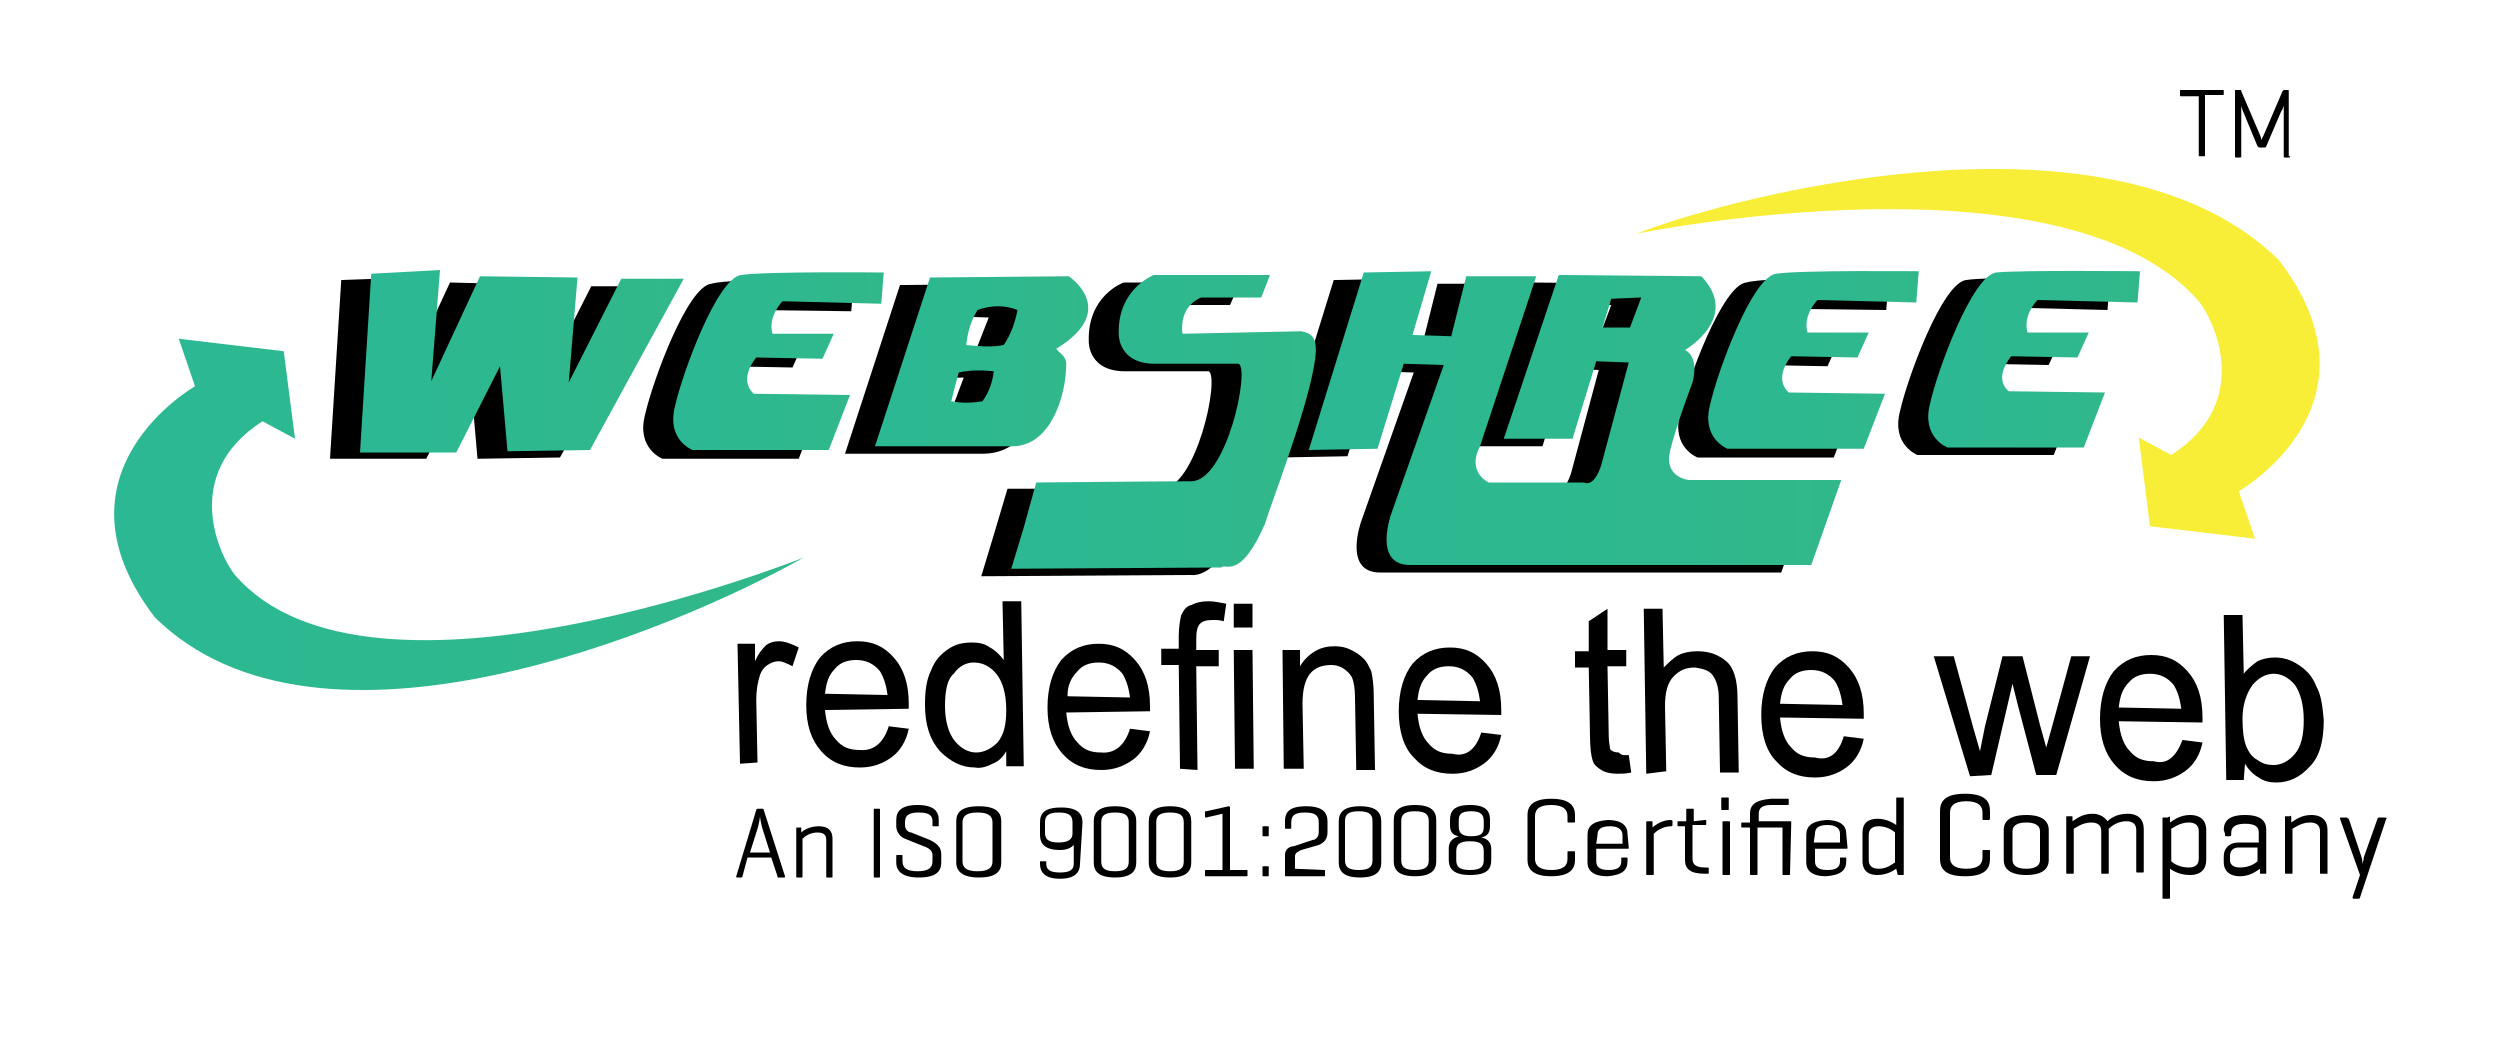 <?xml version="1.0" encoding="utf-8"?>
<!-- Generator: Adobe Illustrator 20.1.0, SVG Export Plug-In . SVG Version: 6.00 Build 0)  -->
<svg version="1.1" id="Layer_1" xmlns="http://www.w3.org/2000/svg" xmlns:xlink="http://www.w3.org/1999/xlink" x="0px" y="0px"
	 width="200px" height="85px" viewBox="0 0 200 85" style="enable-background:new 0 0 200 85;" xml:space="preserve">
<style type="text/css">
	.st0{fill-rule:evenodd;clip-rule:evenodd;fill:#F8ED37;}
	.st1{fill-rule:evenodd;clip-rule:evenodd;}
	.st2{fill-rule:evenodd;clip-rule:evenodd;fill:url(#SVGID_1_);}
	.st3{fill-rule:evenodd;clip-rule:evenodd;fill:url(#SVGID_2_);}
	.st4{fill-rule:evenodd;clip-rule:evenodd;fill:url(#SVGID_3_);}
	.st5{fill-rule:evenodd;clip-rule:evenodd;fill:url(#SVGID_4_);}
	.st6{fill-rule:evenodd;clip-rule:evenodd;fill:url(#SVGID_5_);}
	.st7{fill-rule:evenodd;clip-rule:evenodd;fill:url(#SVGID_6_);}
	.st8{fill-rule:evenodd;clip-rule:evenodd;fill:url(#SVGID_7_);}
	.st9{fill-rule:evenodd;clip-rule:evenodd;fill:url(#SVGID_8_);}
</style>
<g>
	<g>
		<path class="st0" d="M172,42.1l8.4,1l-1.3-3.8c0,0,12.1-6.9,3.2-18.5c-13.1-12.9-42.9-5.4-51.4-2.1c0,0,34.2-7,45,5.4
			c1.1,1.3,4.5,8-2.2,12.3l-2.6-1.4L172,42.1z"/>
	</g>
	<polygon class="st1" points="27.3,22.4 26.4,36.7 34.1,36.7 37.6,29.8 38.2,36.7 44.8,36.6 52.3,22.9 47.3,22.9 43.1,31.2 
		43.8,22.8 36,22.6 32.1,31 32.8,22.2 	"/>
	<path class="st1" d="M151.1,22.3l-0.2,2.5l-7.9-0.1c0,0-1.2,1.2-0.8,2.6l4.9,0l-0.9,2l-5.3-0.1c0,0-1.5,1.7-0.2,2.9l7.7,0.1
		l-1.7,4.4l-10.9,0c0,0-2.1-0.8-1.4-3.5c0.6-2.7,3.4-10.3,5.3-10.5C141.5,22.1,151.1,22.3,151.1,22.3"/>
	<path class="st1" d="M168.8,22.3l-0.2,2.5l-7.9-0.2c0,0-1.2,1.2-0.8,2.6l4.9,0l-0.9,2l-5.3-0.1c0,0-1.5,1.7-0.2,2.9L166,32
		l-1.7,4.4l-10.9,0c0,0-2.1-0.8-1.4-3.5c0.6-2.7,3.4-10.3,5.3-10.5C159.1,22.1,168.8,22.3,168.8,22.3"/>
	<path class="st1" d="M68.3,22.4l-0.2,2.5l-7.9-0.1c0,0-1.2,1.2-0.8,2.6l4.9,0l-0.9,2l-5.3-0.1c0,0-1.5,1.7-0.2,2.9l7.7,0.1
		l-1.7,4.4l-10.9,0c0,0-2.1-0.8-1.4-3.5c0.6-2.7,3.4-10.3,5.3-10.5C58.7,22.2,68.3,22.4,68.3,22.4"/>
	<path class="st1" d="M74.3,30.3l2.8-0.1l-0.9,2.4l-2.5,0L74.3,30.3z M75.9,25.3L75,28.2l3,0l1.1-2.8L75.9,25.3z M72,22.8l11.1-0.1
		c0,0,4.1,2.7-1,5.8c1.5,1.6,1.2,7.7-3.4,7.8l-11.1,0L72,22.8z"/>
	<path class="st1" d="M99.2,22.6l-9.3,0c0,0-2.9,1-2.8,4.7c0,0-0.1,2.5,3.1,2.4l6.5,0c0.9,0.5-1,9.4-3.8,9.4c-2.3,0-12.3,0-12.3,0
		l-1.1,3.7l-1,3.3l16.8-0.1c0,0,2.2,0.4,3.8-4.3c0.5-1.7,5.6-14.2,2.5-14.6l-9.5,0.2c0,0-0.4-2.1,1.5-2.9l4.8,0L99.2,22.6z"/>
	<path class="st1" d="M126.5,24.5l-0.7,2.3l2.2,0l0.9-2.4L126.5,24.5z M106.7,22.4l-4.4,14.2l5.5-0.1l2.1-6.8l3.2,0.1l-4.2,11.9
		c0,0-1.5,4.1,1.5,4.1c3,0,32.1,0,32.1,0l2.4-6.8l-12.2,0c0,0-2-0.2-1.5-2.3c0.5-2.1,1.8-5.5,1.8-5.5s0.6-2-0.6-2.6
		c0,0,4.5-2.6,1.3-5.9l-11.4-0.1l-4.4,13.1l5.5,0l1.9-6.2l2.6,0.1l-2.2,8.2c0,0-0.5,1.8-1.3,1.4l-7.6,0c0,0-1.8-0.8-0.7-2.9
		l4.5-13.6l-5.6,0l-1.2,4.8l-3.1-0.1l1.5-5.1L106.7,22.4z"/>
	<g>
		<linearGradient id="SVGID_1_" gradientUnits="userSpaceOnUse" x1="9.145" y1="41.096" x2="64.271" y2="41.096">
			<stop  offset="0" style="stop-color:#2BB893"/>
			<stop  offset="1" style="stop-color:#31B88A"/>
		</linearGradient>
		<path class="st2" d="M22.7,28.1l-8.4-1l1.3,3.8c0,0-12.1,6.9-3.2,18.5c13.1,12.9,41.4,1.1,51.9-4.8c0,0-34.7,13.9-45.5,1.4
			c-1.1-1.3-4.5-8,2.2-12.3l2.6,1.4L22.7,28.1z"/>
		<linearGradient id="SVGID_2_" gradientUnits="userSpaceOnUse" x1="28.789" y1="28.908" x2="54.749" y2="28.908">
			<stop  offset="0" style="stop-color:#2BB893"/>
			<stop  offset="1" style="stop-color:#31B88A"/>
		</linearGradient>
		<polygon class="st3" points="29.7,21.9 28.8,36.2 36.5,36.2 40,29.3 40.6,36.1 47.2,36 54.7,22.3 49.7,22.3 45.5,30.6 46.2,22.2 
			38.4,22.1 34.5,30.5 35.2,21.6 		"/>
		<linearGradient id="SVGID_3_" gradientUnits="userSpaceOnUse" x1="136.552" y1="28.764" x2="153.531" y2="28.764">
			<stop  offset="0" style="stop-color:#2BB893"/>
			<stop  offset="1" style="stop-color:#31B88A"/>
		</linearGradient>
		<path class="st4" d="M153.5,21.7l-0.2,2.5l-7.9-0.2c0,0-1.2,1.2-0.8,2.6l4.9,0l-0.9,2l-5.3-0.1c0,0-1.5,1.7-0.2,2.9l7.7,0.1
			l-1.7,4.4l-10.9,0c0,0-2.1-0.8-1.4-3.5c0.6-2.7,3.4-10.3,5.3-10.5C143.9,21.6,153.5,21.7,153.5,21.7"/>
		<linearGradient id="SVGID_4_" gradientUnits="userSpaceOnUse" x1="154.213" y1="28.745" x2="171.191" y2="28.745">
			<stop  offset="0" style="stop-color:#2BB893"/>
			<stop  offset="1" style="stop-color:#31B88A"/>
		</linearGradient>
		<path class="st5" d="M171.2,21.7l-0.2,2.5L163,24c0,0-1.2,1.2-0.8,2.6l4.9,0l-0.9,2l-5.3-0.1c0,0-1.5,1.7-0.2,2.8l7.7,0.1
			l-1.7,4.4l-10.9,0c0,0-2.1-0.8-1.4-3.5c0.6-2.7,3.4-10.3,5.3-10.5C161.5,21.6,171.2,21.7,171.2,21.7"/>
		<linearGradient id="SVGID_5_" gradientUnits="userSpaceOnUse" x1="53.77" y1="28.851" x2="70.748" y2="28.851">
			<stop  offset="0" style="stop-color:#2BB893"/>
			<stop  offset="1" style="stop-color:#31B88A"/>
		</linearGradient>
		<path class="st6" d="M70.7,21.8l-0.2,2.5l-7.9-0.2c0,0-1.2,1.2-0.8,2.6l4.9,0l-0.9,2l-5.3-0.1c0,0-1.5,1.7-0.2,2.9l7.7,0.1
			l-1.7,4.4l-10.9,0c0,0-2.1-0.8-1.4-3.5c0.6-2.7,3.4-10.3,5.3-10.5C61.1,21.7,70.7,21.8,70.7,21.8"/>
		<linearGradient id="SVGID_6_" gradientUnits="userSpaceOnUse" x1="69.939" y1="28.939" x2="87.01" y2="28.939">
			<stop  offset="0" style="stop-color:#2BB893"/>
			<stop  offset="1" style="stop-color:#31B88A"/>
		</linearGradient>
		<path class="st7" d="M76.7,29.8c0.9-0.2,1.8-0.2,2.8-0.1c-0.1,0.9-0.4,1.7-0.9,2.4c-1.2,0.2-1.9,0.1-2.5,0
			C76.3,31.3,76.5,30.5,76.7,29.8 M78.2,24.8c-0.6,1-0.8,1.9-0.9,2.8c1,0.1,2,0.2,3,0c0.6-0.9,0.9-1.8,1.1-2.8
			C80.4,24.4,79.3,24.4,78.2,24.8z M74.4,22.2l11.1-0.1c0,0,4.1,2.7-1,5.8c0.3,0.4,0.8,0.6,0.8,1.2c0,2.5-1.2,6.5-4.2,6.6l-11.1,0
			L74.4,22.2z"/>
		<linearGradient id="SVGID_7_" gradientUnits="userSpaceOnUse" x1="80.96" y1="33.848" x2="105.28" y2="33.848">
			<stop  offset="0" style="stop-color:#2BB893"/>
			<stop  offset="1" style="stop-color:#31B88A"/>
		</linearGradient>
		<path class="st8" d="M101.6,22l-9.3,0c0,0-2.9,1.1-2.8,4.7c0,0-0.1,2.5,3.1,2.4l6.5,0c0.9,0.5-1,9.4-3.8,9.4
			c-2.3,0-12.4,0.1-12.4,0.1l-1,3.6l-1,3.3l16.8-0.1c0.3-0.4,1.5,1.1,3.5-3.5c0.3-1.1,3.2-8.6,3.9-12.5c0.4-2.1,0.1-2.7-1-2.9
			l-9.5,0.2c0,0-0.4-2.1,1.5-2.9l4.8,0L101.6,22z"/>
		<linearGradient id="SVGID_8_" gradientUnits="userSpaceOnUse" x1="104.691" y1="33.554" x2="147.239" y2="33.554">
			<stop  offset="0" style="stop-color:#2BB893"/>
			<stop  offset="1" style="stop-color:#31B88A"/>
		</linearGradient>
		<path class="st9" d="M128.9,23.9l-0.7,2.3l2.2,0l0.9-2.4L128.9,23.9z M109.1,21.8L104.7,36l5.5-0.1l2.1-6.8l3.2,0.1l-4.2,11.9
			c0,0-1.5,4.1,1.5,4.1c3,0,32.1,0,32.1,0l2.4-6.8l-12.2,0c0,0-2-0.2-1.5-2.3c0.5-2.1,1.8-5.5,1.8-5.5s0.6-2-0.6-2.6
			c0,0,4.5-2.6,1.3-5.9l-11.4-0.1l-4.4,13.1l5.5,0l1.9-6.2l2.6,0.1l-2.2,8.2c0,0-0.5,1.8-1.4,1.4l-7.6,0c0,0-1.8-0.8-0.7-2.9
			l4.5-13.6l-5.6,0l-1.2,4.8l-3.1-0.1l1.5-5.1L109.1,21.8z"/>
	</g>
	<g>
		<path d="M59.2,61.1L59,51.5l1.4,0l0,1.4c0.3-0.7,0.7-1.1,0.9-1.3c0.3-0.2,0.6-0.3,1-0.3c0.5,0,1,0.2,1.6,0.5l-0.5,1.5
			c-0.4-0.2-0.8-0.4-1.1-0.4c-0.3,0-0.6,0.1-0.9,0.3c-0.3,0.2-0.5,0.5-0.6,0.8c-0.2,0.6-0.3,1.3-0.3,2l0.1,5L59.2,61.1z"/>
	</g>
	<g>
		<path d="M71.1,58.1l1.6,0.2c-0.2,1-0.7,1.8-1.4,2.3c-0.7,0.5-1.5,0.8-2.5,0.8c-1.3,0-2.3-0.4-3.1-1.3c-0.8-0.9-1.2-2.1-1.2-3.7
			c0-1.6,0.4-2.9,1.1-3.8c0.8-0.9,1.8-1.3,3-1.3c1.2,0,2.1,0.4,2.9,1.3c0.8,0.9,1.2,2.1,1.2,3.7l0,0.4L66,56.8
			c0.1,1.1,0.4,1.9,0.9,2.4c0.5,0.6,1.1,0.8,1.9,0.8C69.9,60.1,70.7,59.4,71.1,58.1z M66,55.5l5,0.1c-0.1-0.8-0.3-1.4-0.6-1.9
			c-0.5-0.6-1.1-0.9-1.9-0.9c-0.7,0-1.3,0.2-1.7,0.7C66.3,54,66.1,54.6,66,55.5z"/>
	</g>
	<g>
		<path d="M80.5,61.3l0-1.2c-0.3,0.5-0.6,0.8-1.1,1c-0.4,0.2-0.9,0.4-1.4,0.3c-1.1,0-2-0.5-2.8-1.3c-0.8-0.9-1.2-2.1-1.2-3.7
			c0-1.1,0.1-2,0.5-2.8c0.3-0.8,0.8-1.3,1.4-1.7c0.6-0.4,1.2-0.5,1.9-0.5c0.5,0,1,0.1,1.4,0.4c0.4,0.2,0.8,0.6,1.1,1l-0.1-4.7l1.5,0
			l0.2,13.2L80.5,61.3z M75.6,56.5c0,1.2,0.3,2.2,0.8,2.8c0.5,0.6,1.1,0.9,1.7,0.9c0.6,0,1.2-0.3,1.7-0.8c0.5-0.6,0.7-1.4,0.7-2.6
			c0-1.3-0.3-2.3-0.8-2.9c-0.5-0.6-1.1-0.9-1.8-0.9c-0.6,0-1.2,0.3-1.6,0.9C75.8,54.3,75.6,55.2,75.6,56.5z"/>
	</g>
	<g>
		<path d="M90.4,58.3l1.6,0.2c-0.2,1-0.7,1.8-1.4,2.3c-0.7,0.5-1.5,0.8-2.5,0.8c-1.3,0-2.3-0.4-3.1-1.3c-0.8-0.9-1.2-2.1-1.2-3.7
			c0-1.6,0.4-2.9,1.1-3.8c0.8-0.9,1.8-1.3,3-1.3c1.2,0,2.1,0.4,2.9,1.3c0.8,0.9,1.2,2.1,1.2,3.7l0,0.4L85.3,57
			c0.1,1.1,0.4,1.9,0.9,2.4c0.5,0.6,1.1,0.8,1.9,0.8C89.2,60.3,90,59.6,90.4,58.3z M85.4,55.7l5,0.1c-0.1-0.8-0.3-1.4-0.6-1.9
			c-0.5-0.6-1.1-0.9-1.9-0.9c-0.7,0-1.3,0.2-1.7,0.7C85.7,54.2,85.4,54.8,85.4,55.7z"/>
	</g>
	<g>
		<path d="M94.4,61.5l-0.1-8.3l-1.4,0l0-1.3l1.4,0l0-1c0-0.7,0.1-1.3,0.2-1.7c0.2-0.4,0.4-0.7,0.8-0.8c0.4-0.2,0.8-0.3,1.4-0.3
			c0.4,0,0.9,0.1,1.4,0.2l-0.2,1.4c-0.3-0.1-0.6-0.1-0.9-0.1c-0.5,0-0.8,0.1-1,0.3c-0.2,0.2-0.3,0.6-0.3,1.2l0,0.9l1.8,0l0,1.3
			l-1.8,0l0.1,8.3L94.4,61.5z"/>
	</g>
	<g>
		<path d="M98.7,50.2l0-1.9l1.5,0l0,1.9L98.7,50.2z M98.8,61.5L98.7,52l1.5,0l0.1,9.5L98.8,61.5z"/>
	</g>
	<g>
		<path d="M102.7,61.5l-0.1-9.5l1.4,0l0,1.3c0.3-0.5,0.7-0.9,1.2-1.2c0.5-0.3,1-0.4,1.6-0.4c0.5,0,0.9,0.1,1.3,0.3
			c0.4,0.2,0.7,0.4,1,0.7c0.3,0.3,0.4,0.6,0.6,1c0.1,0.4,0.2,1.1,0.2,2l0.1,5.9l-1.5,0l-0.1-5.8c0-0.7-0.1-1.2-0.2-1.5
			c-0.1-0.3-0.4-0.6-0.7-0.8c-0.3-0.2-0.6-0.3-1-0.3c-0.7,0-1.3,0.2-1.7,0.7c-0.4,0.5-0.6,1.3-0.6,2.4l0.1,5.2L102.7,61.5z"/>
	</g>
	<g>
		<path d="M118.5,58.6l1.6,0.2c-0.2,1-0.7,1.8-1.4,2.3c-0.7,0.5-1.5,0.8-2.5,0.8c-1.3,0-2.3-0.4-3.1-1.3c-0.8-0.8-1.2-2.1-1.2-3.7
			c0-1.6,0.4-2.9,1.1-3.8c0.8-0.9,1.8-1.3,3-1.3c1.2,0,2.1,0.4,2.9,1.3c0.8,0.9,1.2,2.1,1.2,3.7l0,0.4l-6.7-0.1
			c0.1,1.1,0.4,1.9,0.9,2.4c0.5,0.6,1.1,0.8,1.9,0.8C117.3,60.6,118.1,59.9,118.5,58.6z M113.4,56l5,0.1c-0.1-0.8-0.3-1.4-0.6-1.9
			c-0.5-0.6-1.1-0.9-1.9-0.9c-0.7,0-1.3,0.2-1.7,0.7C113.7,54.5,113.5,55.1,113.4,56z"/>
	</g>
	<g>
		<path d="M130.3,60.4l0.2,1.4c-0.4,0.1-0.8,0.1-1.1,0.1c-0.5,0-1-0.1-1.3-0.3c-0.3-0.2-0.6-0.4-0.7-0.8c-0.1-0.3-0.2-1-0.2-1.9
			l-0.1-5.5l-1.1,0l0-1.3l1.1,0l0-2.4l1.5-1l0,3.3l1.5,0l0,1.3l-1.5,0l0.1,5.6c0,0.5,0.1,0.8,0.1,1c0.1,0.2,0.4,0.3,0.7,0.3
			C129.8,60.5,130,60.4,130.3,60.4z"/>
	</g>
	<g>
		<path d="M131.7,61.9l-0.2-13.2l1.5,0l0.1,4.7c0.4-0.4,0.8-0.8,1.2-1c0.4-0.2,0.9-0.3,1.5-0.3c1,0,1.7,0.3,2.3,0.8
			c0.6,0.5,0.9,1.5,0.9,2.9l0.1,6l-1.5,0l-0.1-6c0-0.8-0.2-1.4-0.5-1.8c-0.3-0.4-0.8-0.5-1.4-0.6c-0.7,0-1.2,0.2-1.7,0.7
			c-0.5,0.5-0.7,1.3-0.7,2.4l0.1,5.2L131.7,61.9z"/>
	</g>
	<g>
		<path d="M147.5,58.9l1.6,0.2c-0.2,1-0.7,1.8-1.4,2.3c-0.7,0.5-1.5,0.8-2.5,0.8c-1.3,0-2.3-0.4-3.1-1.3c-0.8-0.8-1.2-2.1-1.2-3.7
			c0-1.6,0.4-2.9,1.1-3.8c0.8-0.9,1.8-1.3,3-1.3c1.2,0,2.1,0.4,2.9,1.3c0.8,0.9,1.2,2.1,1.2,3.7l0,0.4l-6.7-0.1
			c0.1,1.1,0.4,1.9,0.9,2.4c0.5,0.6,1.1,0.8,1.9,0.8C146.3,60.9,147.1,60.3,147.5,58.9z M142.4,56.3l5,0.1c-0.1-0.8-0.3-1.4-0.6-1.9
			c-0.5-0.6-1.1-0.9-1.9-0.9c-0.7,0-1.3,0.2-1.7,0.7C142.7,54.8,142.5,55.4,142.4,56.3z"/>
	</g>
	<g>
		<path d="M157.6,62.1l-2.9-9.6l1.6,0l1.5,5.5l0.6,2.1l0.4-2l1.4-5.6l1.6,0l1.4,5.5l0.5,1.8l0.5-1.8l1.5-5.5l1.5,0l-2.7,9.5l-1.6,0
			l-1.5-5.7l-0.4-1.6l-1.7,7.3L157.6,62.1z"/>
	</g>
	<g>
		<path d="M174.6,59.2l1.6,0.2c-0.2,1-0.7,1.8-1.4,2.3c-0.7,0.5-1.5,0.8-2.5,0.8c-1.3,0-2.3-0.4-3.1-1.3c-0.8-0.9-1.2-2.1-1.2-3.7
			c0-1.6,0.4-2.9,1.1-3.8c0.8-0.9,1.8-1.3,3-1.3c1.2,0,2.1,0.4,2.9,1.3c0.8,0.9,1.2,2.1,1.2,3.7l0,0.4l-6.7-0.1
			c0.1,1.1,0.4,1.9,0.9,2.4c0.5,0.6,1.1,0.8,1.9,0.8C173.4,61.2,174.1,60.5,174.6,59.2z M169.5,56.6l5,0.1c-0.1-0.8-0.3-1.4-0.6-1.9
			c-0.5-0.6-1.1-0.9-1.9-0.9c-0.7,0-1.3,0.2-1.7,0.7C169.8,55.1,169.6,55.7,169.5,56.6z"/>
	</g>
	<g>
		<path d="M179.5,62.4l-1.4,0l-0.2-13.2l1.5,0l0.1,4.7c0.3-0.4,0.7-0.7,1.1-1c0.4-0.2,0.9-0.3,1.4-0.3c0.7,0,1.3,0.2,1.9,0.6
			c0.6,0.4,1.1,0.9,1.4,1.7c0.4,0.7,0.5,1.6,0.6,2.7c0,1.6-0.3,2.9-1.1,3.7c-0.8,0.9-1.7,1.3-2.7,1.3c-0.5,0-1-0.1-1.4-0.4
			c-0.4-0.2-0.8-0.6-1.1-1.1L179.5,62.4z M179.4,57.5c0,1,0.1,1.7,0.3,2.2c0.2,0.5,0.5,0.9,0.9,1.1c0.4,0.3,0.8,0.4,1.3,0.4
			c0.6,0,1.2-0.3,1.7-0.9c0.5-0.6,0.7-1.5,0.7-2.7c0-1.3-0.3-2.2-0.7-2.8c-0.5-0.6-1.1-0.9-1.7-0.9c-0.6,0-1.2,0.3-1.7,0.9
			C179.7,55.5,179.4,56.4,179.4,57.5z"/>
	</g>
	<g>
		<path d="M61.1,64.8l1.7,5.3c0,0.1,0,0.1-0.1,0.1l-0.4,0c-0.1,0-0.1,0-0.1-0.1l-0.5-1.5l-1.9,0l-0.4,1.5c0,0.1-0.1,0.1-0.1,0.1
			l-0.3,0c-0.1,0-0.1,0-0.1-0.1l1.6-5.3c0-0.1,0.1-0.1,0.2-0.1l0.4,0C61,64.7,61.1,64.7,61.1,64.8z M61,66.3c-0.1-0.3-0.2-0.9-0.2-1
			c0,0.1-0.1,0.7-0.2,1L60,68.2l1.6,0L61,66.3z"/>
		<path d="M64.1,66.3l0,0.3c0.2-0.2,0.7-0.5,1.4-0.5c0.8,0,1.1,0.4,1.1,1l0,3c0,0.1,0,0.1-0.1,0.1l-0.3,0c-0.1,0-0.1,0-0.1-0.1
			l0-2.9c0-0.4-0.2-0.6-0.7-0.6c-0.6,0-1,0.3-1.2,0.5l0,3c0,0.1,0,0.1-0.1,0.1l-0.3,0c-0.1,0-0.1,0-0.1-0.1l0-3.8
			c0-0.1,0-0.1,0.1-0.1l0.3,0C64.1,66.2,64.1,66.2,64.1,66.3z"/>
		<path d="M70.4,70.1c0,0.1,0,0.1-0.1,0.1l-0.3,0c-0.1,0-0.1,0-0.1-0.1l0-5.3c0-0.1,0-0.1,0.1-0.1l0.3,0c0.1,0,0.1,0,0.1,0.1
			L70.4,70.1z"/>
		<path d="M73.5,65c-0.9,0-1.1,0.3-1.1,0.8l0,0.2c0,0.4,0.3,0.6,0.5,0.6l1.5,0.6c0.4,0.2,0.9,0.5,0.9,1.1l0,0.7
			c0,0.7-0.4,1.2-1.8,1.2c-1.3,0-1.8-0.5-1.8-1.2l0-0.5c0-0.1,0-0.1,0.1-0.1l0.3,0c0.1,0,0.1,0,0.1,0.1l0,0.4c0,0.5,0.3,0.8,1.2,0.8
			c0.9,0,1.2-0.3,1.2-0.8l0-0.5c0-0.4-0.4-0.6-0.7-0.7l-1.5-0.6c-0.3-0.1-0.7-0.5-0.7-1l0-0.5c0-0.7,0.4-1.2,1.7-1.2
			c1.3,0,1.7,0.5,1.7,1.2l0,0.4c0,0.1,0,0.1-0.1,0.1l-0.3,0c-0.1,0-0.1,0-0.1-0.1l0-0.3C74.6,65.3,74.4,65,73.5,65z"/>
		<path d="M76.5,65.7c0-0.7,0.4-1.2,1.8-1.2c1.4,0,1.8,0.5,1.8,1.2l0,3.3c0,0.7-0.4,1.2-1.8,1.2c-1.3,0-1.8-0.5-1.8-1.2L76.5,65.7z
			 M79.4,65.8c0-0.5-0.3-0.8-1.2-0.8c-0.9,0-1.2,0.3-1.2,0.8l0,3.1c0,0.5,0.3,0.8,1.2,0.8c0.9,0,1.2-0.3,1.2-0.8L79.4,65.8z"/>
		<path d="M86.4,69.1c0,0.6-0.3,1.2-1.6,1.2c-1.3,0-1.6-0.6-1.6-1.2l0-0.1c0-0.1,0-0.1,0.1-0.1l0.3,0c0.1,0,0.1,0,0.1,0.1l0,0.1
			c0,0.4,0.2,0.7,1.1,0.7c0.9,0,1.1-0.3,1.1-0.7l0-1.5c-0.2,0.2-0.5,0.4-1.1,0.4c-1.2,0-1.6-0.5-1.6-1.2l0-1c0-0.7,0.3-1.2,1.7-1.2
			c1.3,0,1.7,0.5,1.7,1.2L86.4,69.1z M84.7,65c-0.9,0-1.1,0.3-1.1,0.8l0,0.8c0,0.5,0.2,0.8,1.1,0.8c0.8,0,1.1-0.3,1.1-0.7l0-0.9
			C85.8,65.3,85.6,65,84.7,65z"/>
		<path d="M87.5,65.7c0-0.7,0.4-1.2,1.7-1.2c1.3,0,1.7,0.5,1.7,1.2l0,3.3c0,0.7-0.4,1.2-1.7,1.2c-1.3,0-1.7-0.5-1.7-1.2L87.5,65.7z
			 M90.3,65.8c0-0.5-0.2-0.8-1.1-0.8c-0.9,0-1.1,0.3-1.1,0.8l0,3.1c0,0.5,0.2,0.8,1.1,0.8c0.9,0,1.1-0.3,1.1-0.8L90.3,65.8z"/>
		<path d="M91.9,65.7c0-0.7,0.4-1.2,1.7-1.2c1.3,0,1.7,0.5,1.7,1.2l0,3.3c0,0.7-0.4,1.2-1.7,1.2c-1.3,0-1.7-0.5-1.7-1.2L91.9,65.7z
			 M94.7,65.8c0-0.5-0.2-0.8-1.1-0.8c-0.9,0-1.1,0.3-1.1,0.8l0,3.1c0,0.5,0.2,0.8,1.1,0.8c0.9,0,1.1-0.3,1.1-0.8L94.7,65.8z"/>
		<path d="M98.3,64.5c0,0,0.1,0,0.1,0.1l0,5l1.3,0c0.1,0,0.1,0,0.1,0.1l0,0.3c0,0.1,0,0.1-0.1,0.1l-3.2,0c-0.1,0-0.1,0-0.1-0.1
			l0-0.3c0-0.1,0-0.1,0.1-0.1l1.3,0l0-4.5l-1.3,0.3c-0.1,0-0.1,0-0.1-0.1l0-0.3c0-0.1,0-0.1,0.1-0.1L98.3,64.5z"/>
		<path d="M101.5,66.8c0,0.1,0,0.1-0.1,0.1l-0.3,0c-0.1,0-0.1,0-0.1-0.1l0-0.6c0-0.1,0-0.1,0.1-0.1l0.3,0c0.1,0,0.1,0,0.1,0.1
			L101.5,66.8z M101.5,70c0,0.1,0,0.1-0.1,0.1l-0.3,0c-0.1,0-0.1,0-0.1-0.1l0-0.6c0-0.1,0-0.1,0.1-0.1l0.3,0c0.1,0,0.1,0,0.1,0.1
			L101.5,70z"/>
		<path d="M105.9,69.6c0.1,0,0.1,0,0.1,0.1l0,0.3c0,0.1,0,0.1-0.1,0.1l-3,0c-0.1,0-0.1,0-0.1-0.1l0-1.6c0-0.5,0.4-0.7,0.7-0.7
			l1.5-0.5c0.2,0,0.5-0.2,0.5-0.6l0-0.8c0-0.5-0.2-0.8-1.1-0.8c-0.9,0-1.1,0.3-1.1,0.8l0,0.4c0,0.1,0,0.1-0.1,0.1l-0.3,0
			c-0.1,0-0.1,0-0.1-0.1l0-0.5c0-0.7,0.3-1.2,1.7-1.2c1.3,0,1.7,0.5,1.7,1.2l0,0.9c0,0.7-0.5,0.9-0.7,1l-1.4,0.4
			c-0.2,0.1-0.5,0.2-0.5,0.5l0,1L105.9,69.6z"/>
		<path d="M107.1,65.7c0-0.7,0.4-1.2,1.7-1.2c1.3,0,1.7,0.5,1.7,1.2l0,3.3c0,0.7-0.4,1.2-1.7,1.2c-1.3,0-1.7-0.5-1.7-1.2L107.1,65.7
			z M109.8,65.7c0-0.5-0.2-0.8-1.1-0.8c-0.9,0-1.1,0.3-1.1,0.8l0,3.1c0,0.5,0.2,0.8,1.1,0.8c0.9,0,1.1-0.3,1.1-0.8L109.8,65.7z"/>
		<path d="M111.5,65.6c0-0.7,0.4-1.2,1.7-1.2c1.3,0,1.7,0.5,1.7,1.2l0,3.3c0,0.7-0.4,1.2-1.7,1.2c-1.3,0-1.7-0.5-1.7-1.2L111.5,65.6
			z M114.3,65.7c0-0.5-0.2-0.8-1.1-0.8c-0.9,0-1.1,0.3-1.1,0.8l0,3.1c0,0.5,0.2,0.8,1.1,0.8c0.9,0,1.1-0.3,1.1-0.8L114.3,65.7z"/>
		<path d="M116,65.6c0-0.7,0.3-1.2,1.6-1.2c1.3,0,1.6,0.5,1.6,1.2l0,0.5c0,0.5-0.2,0.8-0.7,0.9c0.6,0.1,0.8,0.5,0.8,0.9l0,0.9
			c0,0.7-0.3,1.2-1.7,1.2c-1.3,0-1.7-0.5-1.7-1.2l0-0.9c0-0.5,0.2-0.8,0.8-1c-0.6-0.1-0.7-0.5-0.7-0.9L116,65.6z M118.7,68.1
			c0-0.5-0.2-0.8-1.1-0.8c-0.9,0-1.1,0.3-1.1,0.8l0,0.7c0,0.5,0.2,0.8,1.1,0.8c0.9,0,1.1-0.3,1.1-0.8L118.7,68.1z M118.7,65.7
			c0-0.5-0.2-0.8-1-0.8c-0.9,0-1,0.3-1,0.8l0,0.4c0,0.5,0.2,0.8,1,0.8c0.9,0,1-0.3,1-0.8L118.7,65.7z"/>
	</g>
	<g>
		<path d="M126,68.8c0,0.7-0.4,1.3-1.9,1.3c-1.5,0-1.9-0.6-1.9-1.3l0-3.6c0-0.7,0.4-1.3,1.9-1.3c1.5,0,1.9,0.6,1.9,1.3l0,0.5
			c0,0.1,0,0.1-0.1,0.1l-0.4,0c-0.1,0-0.1,0-0.1-0.1l0-0.4c0-0.5-0.3-0.9-1.3-0.9c-0.9,0-1.3,0.3-1.3,0.9l0,3.4
			c0,0.5,0.3,0.9,1.3,0.9c0.9,0,1.3-0.3,1.3-0.9l0-0.5c0-0.1,0-0.1,0.1-0.1l0.4,0c0.1,0,0.1,0,0.1,0.1L126,68.8z"/>
		<path d="M130.3,67.8c0,0.1,0,0.1-0.1,0.1l-2.5,0l0,1c0,0.4,0.2,0.7,1,0.7c0.8,0,1-0.3,1-0.7l0-0.2c0-0.1,0-0.1,0.1-0.1l0.3,0
			c0.1,0,0.1,0,0.1,0.1l0,0.2c0,0.7-0.4,1.1-1.6,1.2c-1.2,0-1.6-0.5-1.6-1.1l0-2.2c0-0.7,0.4-1.1,1.6-1.2c1.2,0,1.6,0.5,1.6,1.1
			L130.3,67.8z M127.7,67.5l2.1,0l0-0.7c0-0.4-0.3-0.7-1-0.7c-0.8,0-1,0.3-1,0.7L127.7,67.5z"/>
		<path d="M133.8,65.7l0,0.3c0,0.1-0.1,0.1-0.1,0.1c-0.7,0-1.2,0.4-1.4,0.6l0,3.2c0,0.1,0,0.1-0.1,0.1l-0.4,0c-0.1,0-0.1,0-0.1-0.1
			l0-4.1c0-0.1,0-0.1,0.1-0.1l0.3,0c0.1,0,0.1,0,0.1,0.1l0,0.4c0.2-0.2,0.8-0.6,1.4-0.6C133.7,65.6,133.8,65.6,133.8,65.7z"/>
		<path d="M136.4,65.6c0.1,0,0.1,0,0.1,0.1l0,0.2c0,0.1,0,0.1-0.1,0.1l-1,0l0,2.7c0,0.4,0.2,0.7,1,0.7l0.2,0c0.1,0,0.1,0,0.1,0.1
			l0,0.3c0,0.1,0,0.1-0.1,0.1l-0.2,0c-1.2,0-1.6-0.4-1.6-1.1l0-2.7l-0.5,0c-0.1,0-0.1,0-0.1-0.1l0-0.2c0-0.1,0-0.1,0.1-0.1l0.5,0
			l0.1,0l0-0.9c0-0.1,0-0.1,0.1-0.1l0.4,0c0.1,0,0.1,0,0.1,0.1l0,0.9L136.4,65.6z"/>
		<path d="M138.3,64.7c0,0.1,0,0.1-0.1,0.1l-0.4,0c-0.1,0-0.1,0-0.1-0.1l0-0.8c0-0.1,0-0.1,0.1-0.1l0.4,0c0.1,0,0.1,0,0.1,0.1
			L138.3,64.7z M138.4,69.9c0,0.1,0,0.1-0.1,0.1l-0.4,0c-0.1,0-0.1,0-0.1-0.1l0-4.1c0-0.1,0-0.1,0.1-0.1l0.4,0c0.1,0,0.1,0,0.1,0.1
			L138.4,69.9z"/>
		<path d="M143.2,69.9c0,0.1,0,0.1-0.1,0.1l-0.4,0c-0.1,0-0.1,0-0.1-0.1l0-3.7l-2,0l0,3.7c0,0.1,0,0.1-0.1,0.1l-0.4,0
			c-0.1,0-0.1,0-0.1-0.1l0-3.7l-0.6,0c-0.1,0-0.1,0-0.1-0.1l0-0.2c0-0.1,0-0.1,0.1-0.1l0.5,0l0.1,0l0-0.7c0-0.7,0.4-1.1,1.7-1.2
			l1.3,0c0.1,0,0.1,0,0.1,0.1l0,0.3c0,0.1,0,0.1-0.1,0.1l-1.3,0c-0.8,0-1,0.3-1,0.7l0,0.6l2.5,0c0.1,0,0.1,0,0.1,0.1L143.2,69.9z"/>
		<path d="M147.8,67.8c0,0.1,0,0.1-0.1,0.1l-2.5,0l0,1c0,0.4,0.2,0.7,1,0.7c0.8,0,1-0.3,1-0.7l0-0.2c0-0.1,0-0.1,0.1-0.1l0.3,0
			c0.1,0,0.1,0,0.1,0.1l0,0.2c0,0.7-0.4,1.1-1.6,1.2c-1.2,0-1.6-0.5-1.6-1.1l0-2.2c0-0.7,0.4-1.1,1.6-1.2c1.2,0,1.6,0.5,1.6,1.1
			L147.8,67.8z M145.1,67.4l2.1,0l0-0.7c0-0.4-0.3-0.7-1-0.7c-0.8,0-1,0.3-1,0.7L145.1,67.4z"/>
		<path d="M151.7,69.5c-0.3,0.2-0.8,0.5-1.5,0.5c-0.9,0-1.2-0.5-1.2-1.1l0-2.3c0-0.7,0.4-1.1,1.2-1.1c0.7,0,1.2,0.3,1.5,0.5l0-2.1
			c0-0.1,0-0.1,0.1-0.1l0.4,0c0.1,0,0.1,0,0.1,0.1l0,6c0,0.1,0,0.1-0.1,0.1l-0.3,0c-0.1,0-0.1,0-0.1-0.1L151.7,69.5z M149.5,68.8
			c0,0.4,0.2,0.7,0.8,0.7c0.7,0,1.1-0.4,1.3-0.5l0-2.4c-0.2-0.2-0.7-0.5-1.3-0.5c-0.6,0-0.8,0.3-0.8,0.7L149.5,68.8z"/>
	</g>
	<g>
		<path d="M159.2,68.7c0,0.8-0.4,1.4-2,1.4c-1.6,0-2-0.6-2-1.4l0-3.8c0-0.8,0.4-1.4,2-1.4c1.6,0,2,0.6,2,1.4l0,0.5
			c0,0.1,0,0.2-0.1,0.2l-0.4,0c-0.1,0-0.1,0-0.1-0.2l0-0.4c0-0.5-0.3-0.9-1.3-0.9c-1,0-1.3,0.4-1.3,0.9l0,3.6c0,0.5,0.3,0.9,1.3,0.9
			c1,0,1.3-0.4,1.3-0.9l0-0.5c0-0.1,0-0.1,0.1-0.1l0.4,0c0.1,0,0.1,0,0.1,0.1L159.2,68.7z"/>
		<path d="M160.3,66.4c0-0.7,0.5-1.2,1.8-1.2c1.3,0,1.8,0.5,1.8,1.2l0,2.4c0,0.7-0.5,1.2-1.8,1.2c-1.3,0-1.8-0.5-1.8-1.2L160.3,66.4
			z M163.2,66.5c0-0.4-0.3-0.7-1.1-0.7c-0.8,0-1.1,0.3-1.1,0.7l0,2.3c0,0.4,0.3,0.7,1.1,0.7c0.8,0,1.1-0.3,1.1-0.7L163.2,66.5z"/>
		<path d="M165.7,65.3c0.1,0,0.1,0,0.1,0.1l0,0.3c0.3-0.2,0.8-0.6,1.6-0.6c0.6,0,1,0.3,1.2,0.6c0.2-0.2,0.7-0.6,1.6-0.6
			c0.9,0,1.3,0.5,1.3,1.2l0,3.4c0,0.1,0,0.1-0.1,0.1l-0.4,0c-0.1,0-0.1,0-0.1-0.1l0-3.3c0-0.4-0.2-0.7-0.8-0.7
			c-0.7,0-1.2,0.4-1.4,0.6c0,0,0,0.1,0,0.2l0,3.3c0,0.1,0,0.1-0.1,0.1l-0.4,0c-0.1,0-0.1,0-0.1-0.1l0-3.3c0-0.4-0.2-0.7-0.8-0.7
			c-0.7,0-1.2,0.4-1.4,0.5l0,3.5c0,0.1,0,0.1-0.1,0.1l-0.4,0c-0.1,0-0.1,0-0.1-0.1l0-4.4c0-0.1,0-0.1,0.1-0.1L165.7,65.3z"/>
		<path d="M173.6,65.4l0,0.4c0.3-0.2,0.8-0.6,1.6-0.6c0.9,0,1.3,0.5,1.3,1.2l0,2.4c0,0.7-0.4,1.2-1.3,1.2c-0.8,0-1.3-0.3-1.6-0.5
			l0,2.3c0,0.1,0,0.1-0.1,0.1l-0.4,0c-0.1,0-0.1,0-0.1-0.1l0-6.3c0-0.1,0-0.1,0.1-0.1l0.3,0C173.6,65.3,173.6,65.3,173.6,65.4z
			 M175.9,66.5c0-0.4-0.2-0.7-0.8-0.7c-0.7,0-1.2,0.4-1.4,0.5l0,2.6c0.2,0.2,0.7,0.5,1.4,0.5c0.6,0,0.8-0.3,0.8-0.7L175.9,66.5z"/>
		<path d="M177.9,66.4c0-0.7,0.4-1.2,1.7-1.2c1.3,0,1.7,0.5,1.7,1.2l0,3.4c0,0.1,0,0.1-0.1,0.1l-0.3,0c-0.1,0-0.1,0-0.1-0.1l0-0.3
			c-0.3,0.2-0.8,0.6-1.6,0.6c-0.9,0-1.3-0.5-1.3-1.1l0-0.5c0-0.6,0.4-1.1,1.2-1.1l1.6,0l0-0.8c0-0.4-0.2-0.7-1.1-0.7
			c-0.8,0-1.1,0.3-1.1,0.7l0,0.1c0,0.1,0,0.2-0.1,0.2l-0.3,0c-0.1,0-0.1,0-0.1-0.2L177.9,66.4z M180.6,68.9l0-1.1l-1.5,0
			c-0.5,0-0.7,0.3-0.7,0.7l0,0.3c0,0.4,0.3,0.6,0.8,0.6C179.9,69.4,180.4,69.1,180.6,68.9z"/>
		<path d="M183.3,65.4l0,0.4c0.3-0.2,0.8-0.6,1.6-0.6c0.9,0,1.3,0.5,1.3,1.2l0,3.4c0,0.1,0,0.1-0.1,0.1l-0.4,0c-0.1,0-0.1,0-0.1-0.1
			l0-3.3c0-0.4-0.2-0.7-0.8-0.7c-0.7,0-1.2,0.4-1.4,0.5l0,3.5c0,0.1,0,0.1-0.1,0.1l-0.4,0c-0.1,0-0.1,0-0.1-0.1l0-4.4
			c0-0.1,0-0.1,0.1-0.1l0.3,0C183.3,65.2,183.3,65.3,183.3,65.4z"/>
	</g>
	<g>
		<path d="M188.9,68.5c0.1,0.3,0.1,0.5,0.1,0.6c0,0,0.1-0.3,0.1-0.5l1.1-3.1c0-0.1,0.1-0.1,0.2-0.1l0.4,0c0.1,0,0.2,0.1,0.1,0.1
			l-2.1,6.3c0,0.1-0.1,0.1-0.2,0.1l-0.3,0c-0.1,0-0.1-0.1-0.1-0.1l0.6-1.8l-1.6-4.5c0-0.1,0-0.1,0.1-0.1l0.4,0
			c0.1,0,0.1,0.1,0.2,0.1L188.9,68.5z"/>
	</g>
	<g>
		<path d="M177.8,7.2c0.1,0,0.1,0,0.1,0.1v0.2c0,0.1,0,0.1-0.1,0.1h-1.4v4.8c0,0.1,0,0.1-0.1,0.1H176c-0.1,0-0.1,0-0.1-0.1V7.7h-1.4
			c-0.1,0-0.1,0-0.1-0.1V7.3c0-0.1,0-0.1,0.1-0.1H177.8z"/>
		<path d="M183.2,12.5c0,0.1,0,0.1-0.1,0.1h-0.3c-0.1,0-0.1,0-0.1-0.1V8.4c0,0.1-0.1,0.4-0.2,0.5l-1.2,2.8c0,0.1-0.1,0.1-0.2,0.1
			h-0.3c-0.1,0-0.1,0-0.2-0.1l-1.2-2.9c0-0.1-0.1-0.2-0.1-0.4v4.1c0,0.1,0,0.1-0.1,0.1h-0.3c-0.1,0-0.1,0-0.1-0.1V7.3
			c0-0.1,0-0.1,0.1-0.1h0.3c0.1,0,0.1,0,0.1,0.1l1.5,3.5c0.1,0.2,0.1,0.4,0.1,0.4c0,0,0.1-0.2,0.2-0.4l1.5-3.5c0,0,0.1-0.1,0.1-0.1
			h0.3c0.1,0,0.1,0,0.1,0.1V12.5z"/>
	</g>
</g>
</svg>
